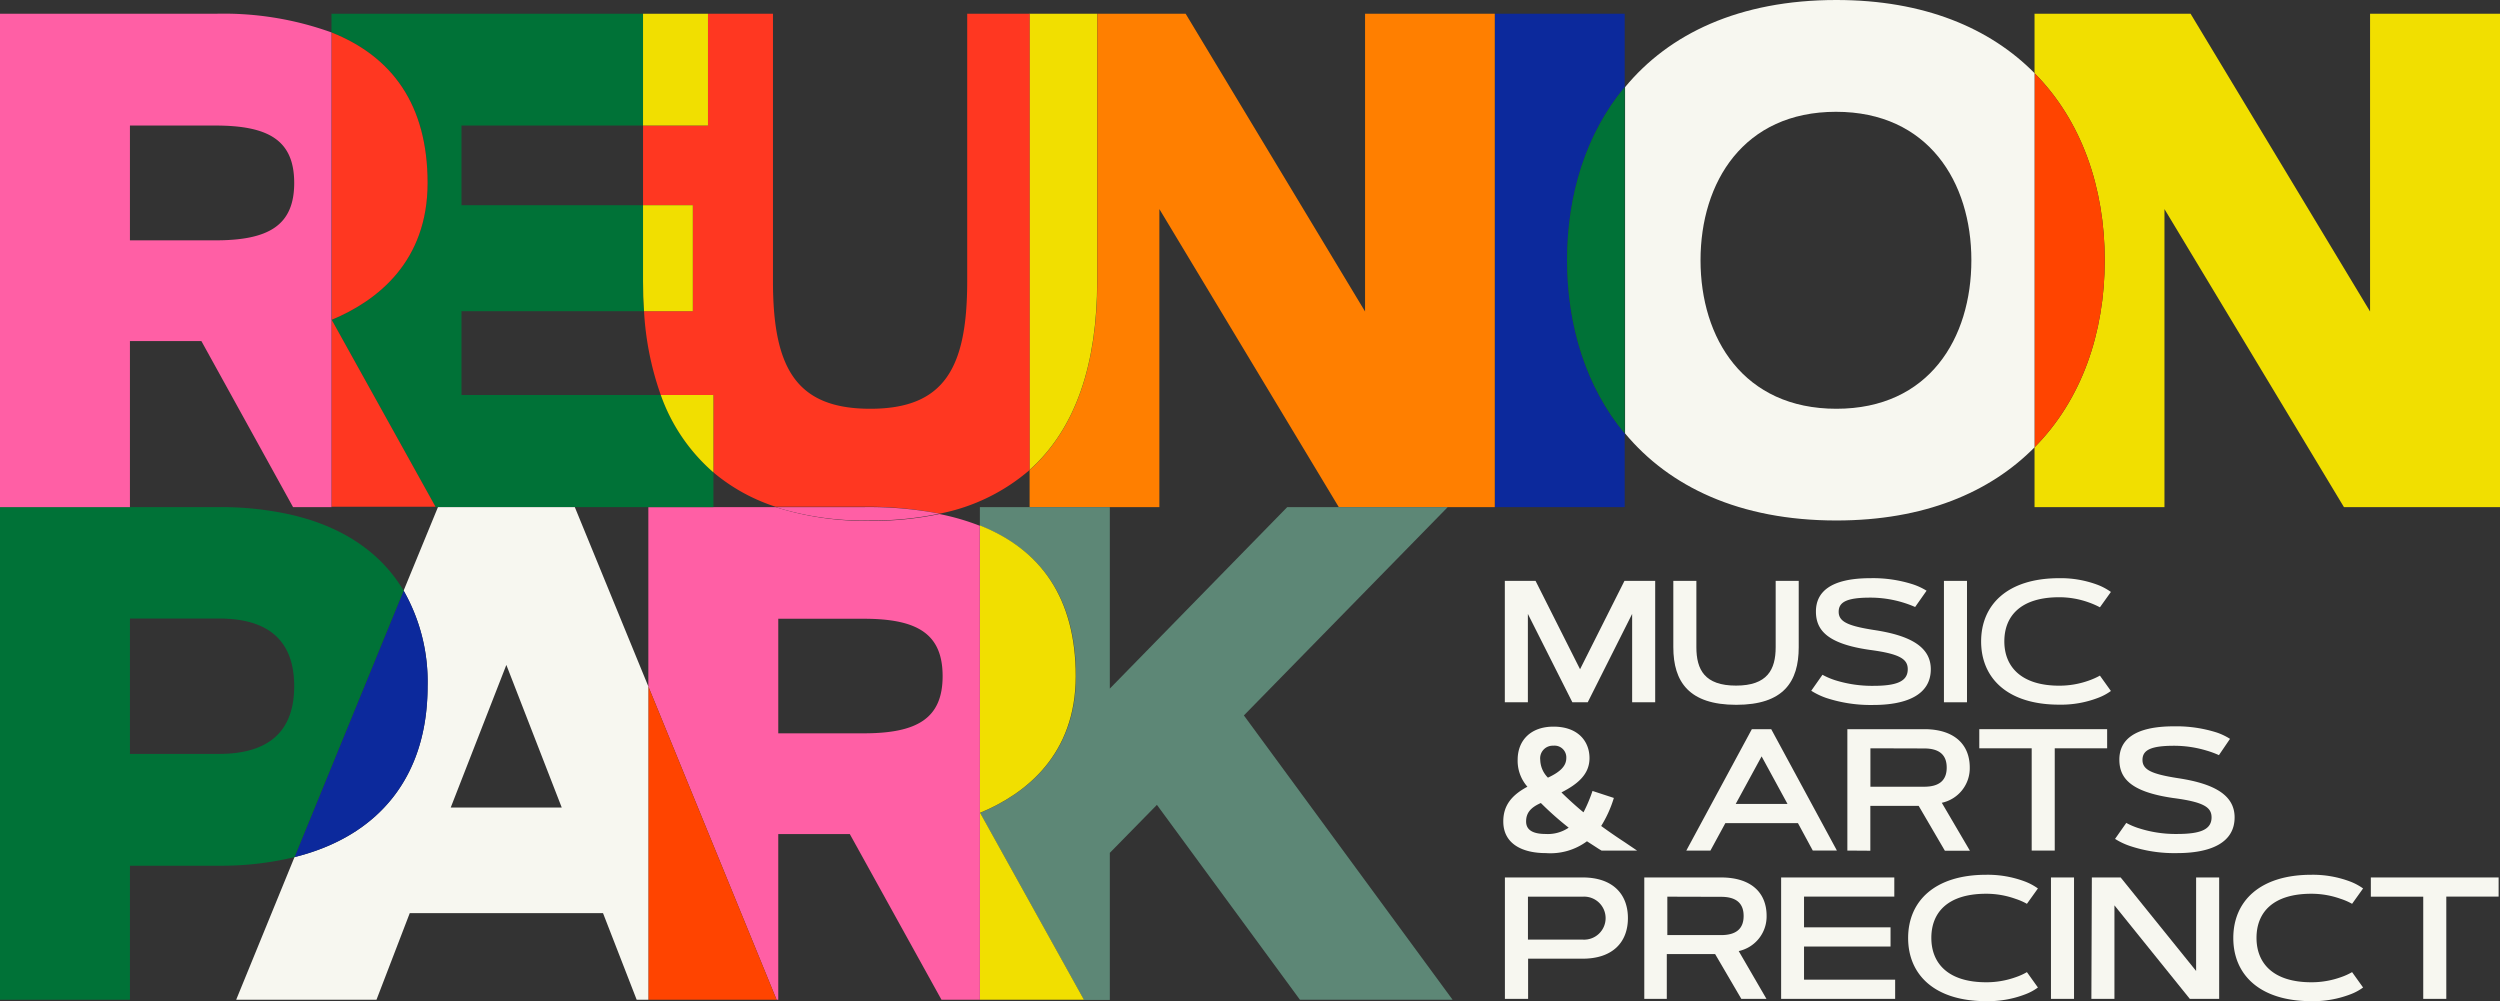 <svg xmlns="http://www.w3.org/2000/svg" viewBox="0 0 325.37 130.32"><rect x="0" y="0" width="325.37" height="130.32" fill="#333333" stroke="none"/><defs><style>.cls-1{fill:#f7f7f0;}.cls-2{fill:#f1df00;}.cls-3{fill:#f40;}.cls-4{fill:#0c299c;}.cls-5{fill:#007237;}.cls-6{fill:#ff7f00;}.cls-7{fill:#5d8776;}.cls-8{fill:#ff3721;}.cls-9{fill:#ff5fa5;}</style></defs><g id="Layer_2" data-name="Layer 2"><g id="Layer_1-2" data-name="Layer 1"><path class="cls-1" d="M205.64,87.1l5.78-11.5h4V91.4h-3V79.9l-5.78,11.5h-2l-5.79-11.5V91.4h-3V75.6h4Z"/><path class="cls-1" d="M217.78,84.23V75.6h3v8.63c0,2.94,1.09,5,5.16,5s5.16-2.07,5.16-5V75.6h3v8.63c0,4.53-2,7.5-8.13,7.5S217.78,88.76,217.78,84.23Z"/><path class="cls-1" d="M249.25,79a13.75,13.75,0,0,0-1.63-.6,14.6,14.6,0,0,0-4.21-.62c-3,0-4.11.55-4.11,1.84s1.2,1.84,4.58,2.37c4.67.7,7.41,2.16,7.41,5.11,0,3.32-3.13,4.65-7.5,4.65a18.53,18.53,0,0,1-6.13-.92,9.4,9.4,0,0,1-1.93-.93l1.46-2.08a9.26,9.26,0,0,0,1.72.73,16,16,0,0,0,4.88.71c2.94,0,4.5-.52,4.5-2.16,0-1.31-1-2-4.95-2.52-5.52-.79-7-2.57-7-5s1.76-4.33,7.1-4.33a17,17,0,0,1,5.58.82,8.39,8.39,0,0,1,1.72.81Z"/><path class="cls-1" d="M253,75.6h3V91.4h-3Z"/><path class="cls-1" d="M268,89.24a11.33,11.33,0,0,0,3.81-.65,9.29,9.29,0,0,0,1.49-.66l1.43,2a7,7,0,0,1-1.66.89,13.43,13.43,0,0,1-5.07.89c-6.75,0-10.16-3.47-10.16-8.23s3.41-8.23,10.16-8.23a13.68,13.68,0,0,1,5.07.89,7.78,7.78,0,0,1,1.66.9l-1.43,2a10.27,10.27,0,0,0-1.49-.65,11.31,11.31,0,0,0-3.81-.66c-5,0-7.14,2.44-7.14,5.74S263.06,89.24,268,89.24Z"/><path class="cls-1" d="M206.87,98.67c0,2.09-1.51,3.37-3.65,4.46.61.62,2.05,1.94,2.87,2.59a19.19,19.19,0,0,0,1.17-2.78l2.78.91a15.24,15.24,0,0,1-1.65,3.65c.89.65,2,1.42,3,2.07l1.67,1.13h-4.62c-.19-.11-.39-.23-.6-.37l-1.3-.84a8,8,0,0,1-5.34,1.54c-3.18,0-5.55-1.27-5.55-4.12,0-2,1-3.38,3.14-4.52a5.09,5.09,0,0,1-1.27-3.5c0-2.55,1.72-4.32,4.66-4.32C205.4,94.57,206.87,96.5,206.87,98.67Zm-5.71,9.87a4.83,4.83,0,0,0,3-.82,40.48,40.48,0,0,1-3.62-3.21c-1.37.6-1.92,1.33-1.92,2.4S199.43,108.54,201.16,108.54Zm1-11.49a1.64,1.64,0,0,0-1.7,1.84,3.39,3.39,0,0,0,1,2.32c1.6-.74,2.39-1.52,2.39-2.54A1.53,1.53,0,0,0,202.17,97.05Z"/><path class="cls-1" d="M234,107.13h-9.45l-1.94,3.57h-3.14L228,94.9h2.52l8.55,15.8h-3.14Zm-8.1-2.5h6.74l-3.37-6.19Z"/><path class="cls-1" d="M240.43,110.7V94.9h10c3.85,0,5.93,1.93,5.93,5a4.6,4.6,0,0,1-3.64,4.58l3.66,6.24h-3.26l-3.41-5.84h-6.29v5.84Zm3-13.31v5h7c1.85,0,2.93-.74,2.93-2.49s-1.08-2.49-2.93-2.49Z"/><path class="cls-1" d="M274.24,94.9v2.49h-6.82V110.7h-3V97.39h-6.82V94.9Z"/><path class="cls-1" d="M288.79,98.28a12.19,12.19,0,0,0-1.63-.6,14.66,14.66,0,0,0-4.21-.62c-3,0-4.11.55-4.11,1.84s1.2,1.84,4.57,2.37c4.68.7,7.42,2.16,7.42,5.11,0,3.32-3.13,4.65-7.5,4.65a18.22,18.22,0,0,1-6.13-.93,8.91,8.91,0,0,1-1.93-.92l1.46-2.08a9,9,0,0,0,1.72.72,15.62,15.62,0,0,0,4.88.72c2.94,0,4.5-.52,4.5-2.16,0-1.31-1-2-5-2.52-5.52-.8-7-2.57-7-5s1.77-4.33,7.11-4.33a17.37,17.37,0,0,1,5.58.81,8,8,0,0,1,1.71.82Z"/><path class="cls-1" d="M195.86,130V114.2H206c3.79,0,5.87,2.07,5.87,5.29s-2.08,5.28-5.87,5.28h-7.12V130Zm3-13.3v5.59H206a2.8,2.8,0,1,0,0-5.59Z"/><path class="cls-1" d="M214,130V114.2h10c3.84,0,5.92,1.92,5.92,5a4.61,4.61,0,0,1-3.63,4.58L229.9,130h-3.27l-3.41-5.83h-6.29V130Zm3-13.3v5h7c1.85,0,2.93-.74,2.93-2.49s-1.08-2.49-2.93-2.49Z"/><path class="cls-1" d="M246.05,120.69v2.5H234.79v4.31h11.86V130H231.81V114.2h14.73v2.49H234.79v4Z"/><path class="cls-1" d="M258.5,127.84a11.29,11.29,0,0,0,3.81-.65,8.18,8.18,0,0,0,1.49-.67l1.43,2a6.74,6.74,0,0,1-1.65.89,13.49,13.49,0,0,1-5.08.89c-6.74,0-10.16-3.46-10.16-8.22s3.42-8.23,10.16-8.23a13.74,13.74,0,0,1,5.08.89,7.49,7.49,0,0,1,1.65.89l-1.43,2a8.16,8.16,0,0,0-1.49-.65,11.26,11.26,0,0,0-3.81-.66c-5,0-7.14,2.43-7.14,5.74S253.53,127.84,258.5,127.84Z"/><path class="cls-1" d="M266.93,114.2h3V130h-3Z"/><path class="cls-1" d="M272.25,114.2H276l9.82,12.17V114.2h3V130H285l-9.81-12.17V130h-3Z"/><path class="cls-1" d="M300.82,127.84a11.33,11.33,0,0,0,3.81-.65,8.18,8.18,0,0,0,1.49-.67l1.43,2a6.74,6.74,0,0,1-1.65.89,13.53,13.53,0,0,1-5.08.89c-6.74,0-10.16-3.46-10.16-8.22s3.42-8.23,10.16-8.23a13.78,13.78,0,0,1,5.08.89,7.49,7.49,0,0,1,1.65.89l-1.43,2a8.16,8.16,0,0,0-1.49-.65,11.31,11.31,0,0,0-3.81-.66c-5,0-7.14,2.43-7.14,5.74S295.85,127.84,300.82,127.84Z"/><path class="cls-1" d="M325.19,114.2v2.49h-6.81V130h-3v-13.3h-6.82V114.2Z"/><path class="cls-2" d="M325.37,1.79V66H305.06L281.7,27.21V66H264.79V58.22c6.14-6.2,9.14-14.89,9.14-24.35s-3-18.14-9.14-24.35V1.79H285.1l23.36,38.75V1.79Z"/><path class="cls-3" d="M264.79,9.52c6.14,6.21,9.14,14.9,9.14,24.35s-3,18.15-9.14,24.35Z"/><path class="cls-1" d="M264.79,9.52v48.7C259,64.09,250.42,67.74,239,67.74c-12.62,0-21.74-4.41-27.5-11.33V11.34C217.21,4.42,226.33,0,239,0,250.42,0,259,3.65,264.79,9.52Zm-8.22,24.35c0-10.15-5.59-19.32-17.62-19.32s-17.63,9.17-17.63,19.32S226.91,53.2,239,53.2,256.57,44,256.57,33.87Z"/><path class="cls-4" d="M211.45,56.41V66H194.56V1.79h16.89v9.55c-5,6-7.5,14-7.5,22.53S206.42,50.38,211.45,56.41Z"/><path class="cls-5" d="M211.45,11.34V56.41c-5-6-7.5-14-7.5-22.54S206.42,17.37,211.45,11.34Z"/><path class="cls-6" d="M194.54,1.79V66h-20.3L150.89,27.21V66H134V61.17c6.11-5.43,8.81-14,8.81-24.57V1.79h11.5l23.35,38.75V1.79Z"/><path class="cls-7" d="M161.89,93.11l27.16,37H169.18l-18.61-25.36L144.44,111v19.14h-3.37l-13.52-24.34c6-2.5,12.49-7.6,12.49-17.8s-4.6-16.45-12.51-19.59V66h16.91V89.62L167.53,66h20.89Z"/><path class="cls-2" d="M142.79,1.79V36.6c0,10.61-2.7,19.14-8.81,24.57V1.79Z"/><polygon class="cls-2" points="127.55 105.77 141.07 130.11 127.53 130.11 127.53 105.77 127.55 105.77"/><path class="cls-2" d="M127.53,68.38C135.44,71.52,140,77.81,140,88s-6.45,15.3-12.49,17.8h0Z"/><path class="cls-8" d="M134,1.79V61.17a25.33,25.33,0,0,1-11.71,5.68,49.27,49.27,0,0,0-9.84-.9H100.94a24,24,0,0,1-8.09-4.47V51.41H86A39,39,0,0,1,83.82,40.5h6.35V26.71H83.69V16.34h8.45V1.79h8.46V36.6c0,11.28,3,16.6,12.66,16.6s12.62-5.32,12.62-16.6V1.79Z"/><path class="cls-9" d="M127.53,105.77v24.34h-5L110.6,108.55h-9.31v21.56h-.22L84.38,89.34V66h16.56a38.61,38.61,0,0,0,12.32,1.79,42.33,42.33,0,0,0,9-.89,31.08,31.08,0,0,1,5.26,1.53ZM122.68,88c0-5.5-3.27-7.47-10.25-7.47H101.29V95.44h11.14C119.41,95.44,122.68,93.47,122.68,88Z"/><path class="cls-9" d="M122.27,66.85a42.33,42.33,0,0,1-9,.89A38.61,38.61,0,0,1,100.94,66h11.49A49.27,49.27,0,0,1,122.27,66.85Z"/><polygon class="cls-3" points="84.38 89.34 101.07 130.11 84.38 130.11 84.38 89.34"/><path class="cls-5" d="M92.85,61.48V66H56.68L43.17,41.62c6-2.51,12.48-7.61,12.48-17.81S51.05,7.36,43.14,4.22V1.79H83.69V16.34H60.06V26.71H83.69V36.6c0,1.33,0,2.63.13,3.9H60.06V51.41H86A23.83,23.83,0,0,0,92.85,61.48Z"/><path class="cls-2" d="M92.85,51.41V61.48A23.83,23.83,0,0,1,86,51.41Z"/><rect class="cls-2" x="83.69" y="1.79" width="8.45" height="14.55"/><path class="cls-2" d="M90.17,26.71V40.5H83.82c-.09-1.27-.13-2.57-.13-3.9V26.71Z"/><path class="cls-1" d="M84.38,89.34v40.77H82.86l-4.38-11.27H53.33L49,130.11H30.74l7.59-18.56c11.16-2.78,17.32-10.66,17.32-22.24a23.88,23.88,0,0,0-3.12-12.44L57,66H74.81ZM73.11,105.1,65.9,86.54,58.66,105.1Z"/><polygon class="cls-8" points="43.17 41.62 56.68 65.95 43.14 65.95 43.14 41.62 43.17 41.62"/><path class="cls-4" d="M52.53,76.87a23.88,23.88,0,0,1,3.12,12.44c0,11.58-6.16,19.46-17.32,22.24Z"/><path class="cls-8" d="M43.14,4.22c7.91,3.14,12.51,9.43,12.51,19.59s-6.44,15.3-12.48,17.81h0Z"/><path class="cls-5" d="M52.53,76.87l-14.2,34.68a40.24,40.24,0,0,1-9.83,1.12H16.91v17.44H0V66H28.5a41.54,41.54,0,0,1,9.42,1l.85.21C45.05,68.84,49.72,72.15,52.53,76.87ZM38.29,89.31c0-5.86-3.26-8.81-9.79-8.81H16.91V98.12H28.5C35,98.12,38.29,95.17,38.29,89.31Z"/><path class="cls-9" d="M43.14,41.62V66h-5L26.21,44.39h-9.3V66H0V1.79H28.05A41.31,41.31,0,0,1,43.14,4.22ZM38.29,23.81c0-5.5-3.26-7.47-10.24-7.47H16.91V31.28H28.05C35,31.28,38.29,29.31,38.29,23.81Z"/></g></g></svg>